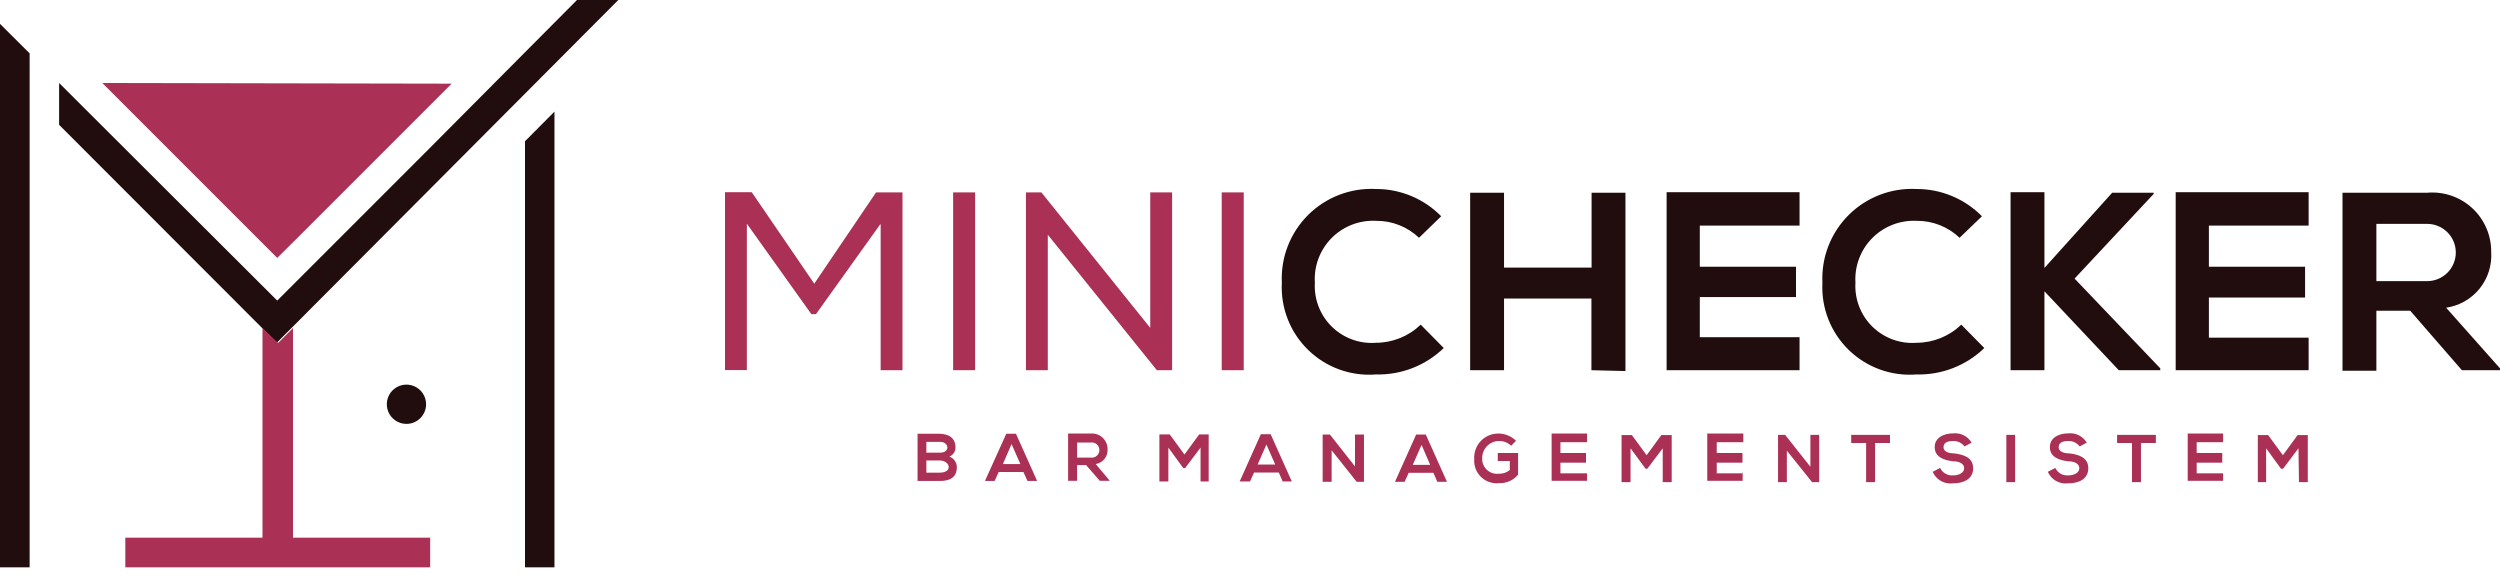 <svg width="300" height="69" viewBox="0 0 300 69" fill="none" xmlns="http://www.w3.org/2000/svg">
<g clip-path="url(#clip0_202_2)">
<path fill-rule="evenodd" clip-rule="evenodd" d="M0 68.08H3.556V6.402L0 2.865V68.08ZM51.131 48.51C51.131 48.043 50.993 47.588 50.734 47.2C50.475 46.812 50.107 46.51 49.676 46.332C49.245 46.153 48.771 46.107 48.314 46.198C47.857 46.288 47.437 46.513 47.107 46.843C46.777 47.172 46.553 47.593 46.462 48.05C46.371 48.507 46.417 48.981 46.596 49.412C46.774 49.843 47.077 50.211 47.464 50.47C47.852 50.729 48.308 50.867 48.774 50.867C49.399 50.867 49.999 50.619 50.441 50.177C50.883 49.734 51.131 49.135 51.131 48.51V48.51ZM63 16.949V68.08H66.536V13.393L63 16.949ZM33.268 36.072L35.788 33.552L39.852 29.488L51.294 18.046L69.239 0H74.197L35.727 38.613L34.995 39.344L33.207 41.133L31.439 39.344L30.707 38.613L7.093 14.978V9.958L33.268 36.072Z" fill="#210D0D"/>
<path fill-rule="evenodd" clip-rule="evenodd" d="M12.275 9.958L33.268 30.951L35.788 28.451L39.852 24.387L51.294 12.945L54.2 10.039L12.275 9.958ZM31.5 39.365V64.524H15.039V68.08H51.619V64.524H35.158V39.365L33.369 41.153L31.5 39.365Z" fill="#AA3055"/>
<path fill-rule="evenodd" clip-rule="evenodd" d="M170.485 38.958C169.044 40.348 167.122 41.127 165.12 41.133C164.148 41.207 163.171 41.072 162.256 40.738C161.34 40.403 160.507 39.876 159.812 39.193C159.117 38.509 158.576 37.685 158.226 36.775C157.877 35.865 157.726 34.891 157.783 33.918C157.722 32.935 157.869 31.95 158.215 31.028C158.561 30.105 159.098 29.267 159.79 28.566C160.483 27.866 161.316 27.32 162.234 26.964C163.153 26.608 164.136 26.45 165.12 26.5C167.039 26.48 168.891 27.209 170.282 28.533L172.944 25.952C171.924 24.912 170.707 24.087 169.363 23.525C168.019 22.963 166.576 22.675 165.12 22.68C163.619 22.601 162.118 22.838 160.714 23.376C159.311 23.913 158.035 24.739 156.97 25.8C155.906 26.861 155.075 28.134 154.533 29.535C153.99 30.937 153.748 32.437 153.821 33.938C153.744 35.429 153.986 36.919 154.531 38.308C155.075 39.697 155.911 40.954 156.98 41.995C158.05 43.036 159.329 43.836 160.733 44.343C162.136 44.849 163.632 45.051 165.12 44.933C166.617 44.971 168.108 44.71 169.503 44.166C170.899 43.621 172.172 42.804 173.249 41.763L170.505 38.978L170.485 38.958ZM300 44.201L293.537 36.926C295.117 36.694 296.552 35.875 297.554 34.632C298.556 33.388 299.052 31.813 298.943 30.22C298.95 29.235 298.751 28.261 298.359 27.358C297.967 26.455 297.392 25.644 296.669 24.977C295.946 24.309 295.091 23.8 294.16 23.481C293.229 23.163 292.242 23.042 291.261 23.127C287.867 23.127 284.494 23.127 281.1 23.127V44.486H285.165V37.292H289.229L295.427 44.425H300.02V44.201H300ZM291.261 26.866C292.172 26.866 293.046 27.228 293.69 27.872C294.334 28.516 294.696 29.39 294.696 30.301C294.696 31.212 294.334 32.085 293.69 32.729C293.046 33.373 292.172 33.735 291.261 33.735H285.165V26.866H291.261ZM277.036 40.523H265.066V35.706H276.609V32.008H265.066V27.07H277.036V23.066H261.082V44.425H277.036V40.36V40.523ZM258.461 23.127H253.462L245.333 32.15V23.066H241.268V44.425H245.333V34.955L254.254 44.425H259.233V44.201L248.95 33.43L258.441 23.269V23.147L258.461 23.127ZM235.354 38.958C233.913 40.348 231.991 41.127 229.989 41.133C229.017 41.207 228.041 41.072 227.125 40.738C226.21 40.403 225.376 39.876 224.681 39.193C223.986 38.509 223.446 37.685 223.096 36.775C222.746 35.865 222.595 34.891 222.653 33.918C222.595 32.936 222.744 31.952 223.091 31.031C223.438 30.11 223.975 29.273 224.667 28.573C225.359 27.874 226.19 27.328 227.107 26.97C228.024 26.613 229.006 26.453 229.989 26.5C231.909 26.48 233.76 27.209 235.151 28.533L237.834 25.952C236.809 24.912 235.588 24.087 234.241 23.526C232.894 22.964 231.449 22.676 229.989 22.68C228.488 22.601 226.987 22.838 225.584 23.376C224.18 23.913 222.904 24.739 221.84 25.8C220.775 26.861 219.944 28.134 219.402 29.535C218.859 30.937 218.617 32.437 218.69 33.938C218.613 35.429 218.855 36.919 219.4 38.308C219.945 39.697 220.78 40.954 221.849 41.995C222.919 43.036 224.198 43.836 225.602 44.343C227.006 44.849 228.501 45.051 229.989 44.933C231.487 44.971 232.977 44.71 234.373 44.166C235.768 43.621 237.042 42.804 238.118 41.763L235.354 38.958ZM215.946 40.462H203.976V35.646H215.52V32.008H203.976V27.07H215.946V23.066H199.993V44.425H215.946V40.36V40.462ZM195.055 44.526V23.127H190.99V32.109H180.484V23.127H176.419V44.425H180.484V35.828H190.97V44.425L195.055 44.526Z" fill="#210D0D"/>
<path fill-rule="evenodd" clip-rule="evenodd" d="M111.164 55.257H112.789C113.237 55.257 113.846 55.541 113.846 56.049C113.846 56.557 113.237 56.72 112.789 56.72H111.164V55.257ZM111.164 53.021H112.789C113.48 53.021 113.684 53.448 113.684 53.712C113.684 53.976 113.46 54.322 112.789 54.322H111.164V53.021V53.021ZM112.789 52.046H110.107V57.716H112.789C113.968 57.716 114.822 57.309 114.822 56.049C114.818 55.773 114.73 55.505 114.571 55.28C114.411 55.055 114.187 54.884 113.928 54.789C114.147 54.703 114.334 54.551 114.465 54.355C114.596 54.159 114.663 53.928 114.659 53.692C114.659 52.533 113.826 52.046 112.627 52.046H112.789ZM123.296 57.716H124.455L121.914 52.046H120.756L118.195 57.716H119.354L119.841 56.639H122.808L123.296 57.716V57.716ZM122.382 55.684H120.349L121.386 53.285L122.443 55.684H122.382ZM133.193 57.716L131.486 55.684C131.904 55.618 132.283 55.398 132.546 55.067C132.81 54.736 132.939 54.317 132.909 53.895C132.91 53.635 132.857 53.378 132.753 53.14C132.649 52.902 132.496 52.688 132.305 52.512C132.114 52.336 131.888 52.202 131.642 52.118C131.396 52.035 131.135 52.003 130.876 52.026H128.174V57.695H129.251V55.806H130.328L131.974 57.695H133.193V57.716ZM130.876 53.103C131.007 53.083 131.139 53.092 131.266 53.128C131.392 53.165 131.509 53.228 131.609 53.314C131.709 53.4 131.789 53.506 131.844 53.626C131.899 53.745 131.927 53.875 131.927 54.007C131.927 54.139 131.899 54.269 131.844 54.388C131.789 54.508 131.709 54.614 131.609 54.7C131.509 54.786 131.392 54.849 131.266 54.886C131.139 54.922 131.007 54.931 130.876 54.911H129.251V53.103H130.876ZM143.984 57.777H145.041V52.127H143.903L142.135 54.545L140.367 52.127H139.127V57.777H140.204V53.712L141.993 56.171H142.216L144.066 53.712V57.777H143.984ZM153.841 57.777H155.02L152.479 52.107H151.301L148.76 57.777H150L150.488 56.7H153.455L153.922 57.777H153.841ZM152.947 55.745H150.914L151.971 53.346L153.028 55.745H152.947ZM159.592 52.147H158.718V57.817H159.795V54.037L162.803 57.817H163.677V52.147H162.6V55.968L159.592 52.147ZM172.477 57.817H173.635L171.095 52.147H169.936L167.396 57.817H168.554L169.042 56.74H172.009L172.477 57.817ZM171.562 55.785H169.53L170.587 53.387L171.623 55.785H171.562ZM181.926 52.899C181.384 52.362 180.658 52.05 179.894 52.026C179.491 52.01 179.089 52.08 178.714 52.23C178.34 52.38 178 52.607 177.719 52.896C177.437 53.185 177.22 53.531 177.08 53.909C176.94 54.288 176.881 54.691 176.907 55.094C176.878 55.489 176.936 55.886 177.077 56.257C177.218 56.627 177.439 56.962 177.725 57.237C178.01 57.512 178.352 57.721 178.727 57.85C179.102 57.978 179.5 58.023 179.894 57.98C180.326 57.994 180.755 57.91 181.149 57.734C181.544 57.558 181.893 57.295 182.17 56.964V54.363H179.732V55.318H181.175V56.395C180.821 56.702 180.363 56.862 179.894 56.842C179.631 56.879 179.363 56.856 179.109 56.777C178.856 56.697 178.623 56.561 178.429 56.38C178.234 56.199 178.082 55.977 177.984 55.73C177.886 55.483 177.844 55.217 177.862 54.952C177.862 54.413 178.076 53.896 178.457 53.515C178.838 53.134 179.355 52.92 179.894 52.92C180.432 52.911 180.95 53.116 181.337 53.489L182.008 52.818L181.926 52.899ZM190.442 56.801H187.251V55.521H190.32V54.363H187.251V53.062H190.442V52.026H186.194V57.695H190.442V56.639V56.801ZM199.526 57.858H200.603V52.208H199.363L197.595 54.627L195.827 52.208H194.587V57.858H195.664V53.794L197.473 56.252H197.676L199.526 53.794V57.858V57.858ZM209.199 56.801H206.009V55.521H209.098V54.363H206.009V53.062H209.199V52.026H204.871V57.695H209.118V56.639L209.199 56.801ZM214.219 52.188H213.365V57.858H214.422V54.078L217.45 57.858H218.304V52.188H217.247V56.009L214.219 52.188ZM223.933 57.858H225.01V53.163H226.798V52.188H222.145V53.163H223.933V57.858V57.858ZM236.594 53.123C236.369 52.741 236.038 52.432 235.642 52.233C235.245 52.035 234.799 51.956 234.358 52.005C233.322 52.005 232.164 52.473 232.164 53.651C232.164 54.83 233.241 55.236 234.399 55.358C235.151 55.358 235.7 55.663 235.7 56.192C235.7 56.72 235.07 57.045 234.399 57.045C234.075 57.077 233.749 57.008 233.465 56.848C233.182 56.688 232.954 56.445 232.814 56.151L231.92 56.618C232.123 57.085 232.473 57.473 232.917 57.722C233.361 57.971 233.874 58.069 234.379 58C235.659 58 236.777 57.472 236.777 56.192C236.777 54.911 235.659 54.545 234.48 54.403C233.81 54.403 233.22 54.18 233.22 53.672C233.22 53.163 233.606 52.92 234.399 52.92C234.658 52.915 234.914 52.971 235.148 53.084C235.381 53.197 235.584 53.364 235.74 53.57L236.594 53.123V53.123ZM241.817 57.858V52.188H240.76V57.858H241.817ZM250.413 53.123C250.188 52.741 249.857 52.432 249.461 52.233C249.064 52.035 248.618 51.956 248.178 52.005C247.141 52.005 245.983 52.473 245.983 53.651C245.983 54.83 247.06 55.236 248.218 55.358C248.97 55.358 249.519 55.663 249.519 56.192C249.519 56.72 248.889 57.045 248.218 57.045C247.894 57.077 247.568 57.008 247.285 56.848C247.001 56.688 246.774 56.445 246.633 56.151L245.739 56.618C245.942 57.085 246.293 57.473 246.736 57.722C247.18 57.971 247.694 58.069 248.198 58C249.478 58 250.596 57.472 250.596 56.192C250.596 54.911 249.478 54.545 248.3 54.403C247.629 54.403 247.04 54.18 247.04 53.672C247.04 53.163 247.426 52.92 248.218 52.92C248.477 52.915 248.734 52.971 248.967 53.084C249.2 53.197 249.403 53.364 249.56 53.57L250.413 53.123V53.123ZM255.839 57.858H256.916V53.163H258.705V52.188H254.051V53.163H255.839V57.858V57.858ZM266.773 56.801H263.602V55.521H266.671V54.363H263.602V53.062H266.773V52.026H262.525V57.695H266.773V56.639V56.801ZM275.877 57.858H276.934V52.208H275.715L273.947 54.627L272.178 52.208H270.939V57.858H271.935V53.794L273.723 56.252H273.967L275.816 53.794L275.877 57.858Z" fill="#AA3055"/>
<path fill-rule="evenodd" clip-rule="evenodd" d="M105.677 26.927V44.425H108.298V23.086H105.128L97.71 34.04L90.211 23.066H87.001V44.405H89.622V26.846L97.365 37.698H97.914L105.636 26.907L105.677 26.927ZM146.606 44.425H149.248V23.086H146.606V44.425ZM123.113 23.086V44.425H125.735V28.167L138.823 44.425H140.652V23.086H138.03V39.344L124.963 23.086H123.113ZM114.375 44.425H117.017V23.086H114.375V44.425Z" fill="#AA3055"/>
</g>
<defs>
<clipPath id="clip0_202_2">
<rect width="300" height="68.06" fill="white"/>
</clipPath>
</defs>
</svg>
